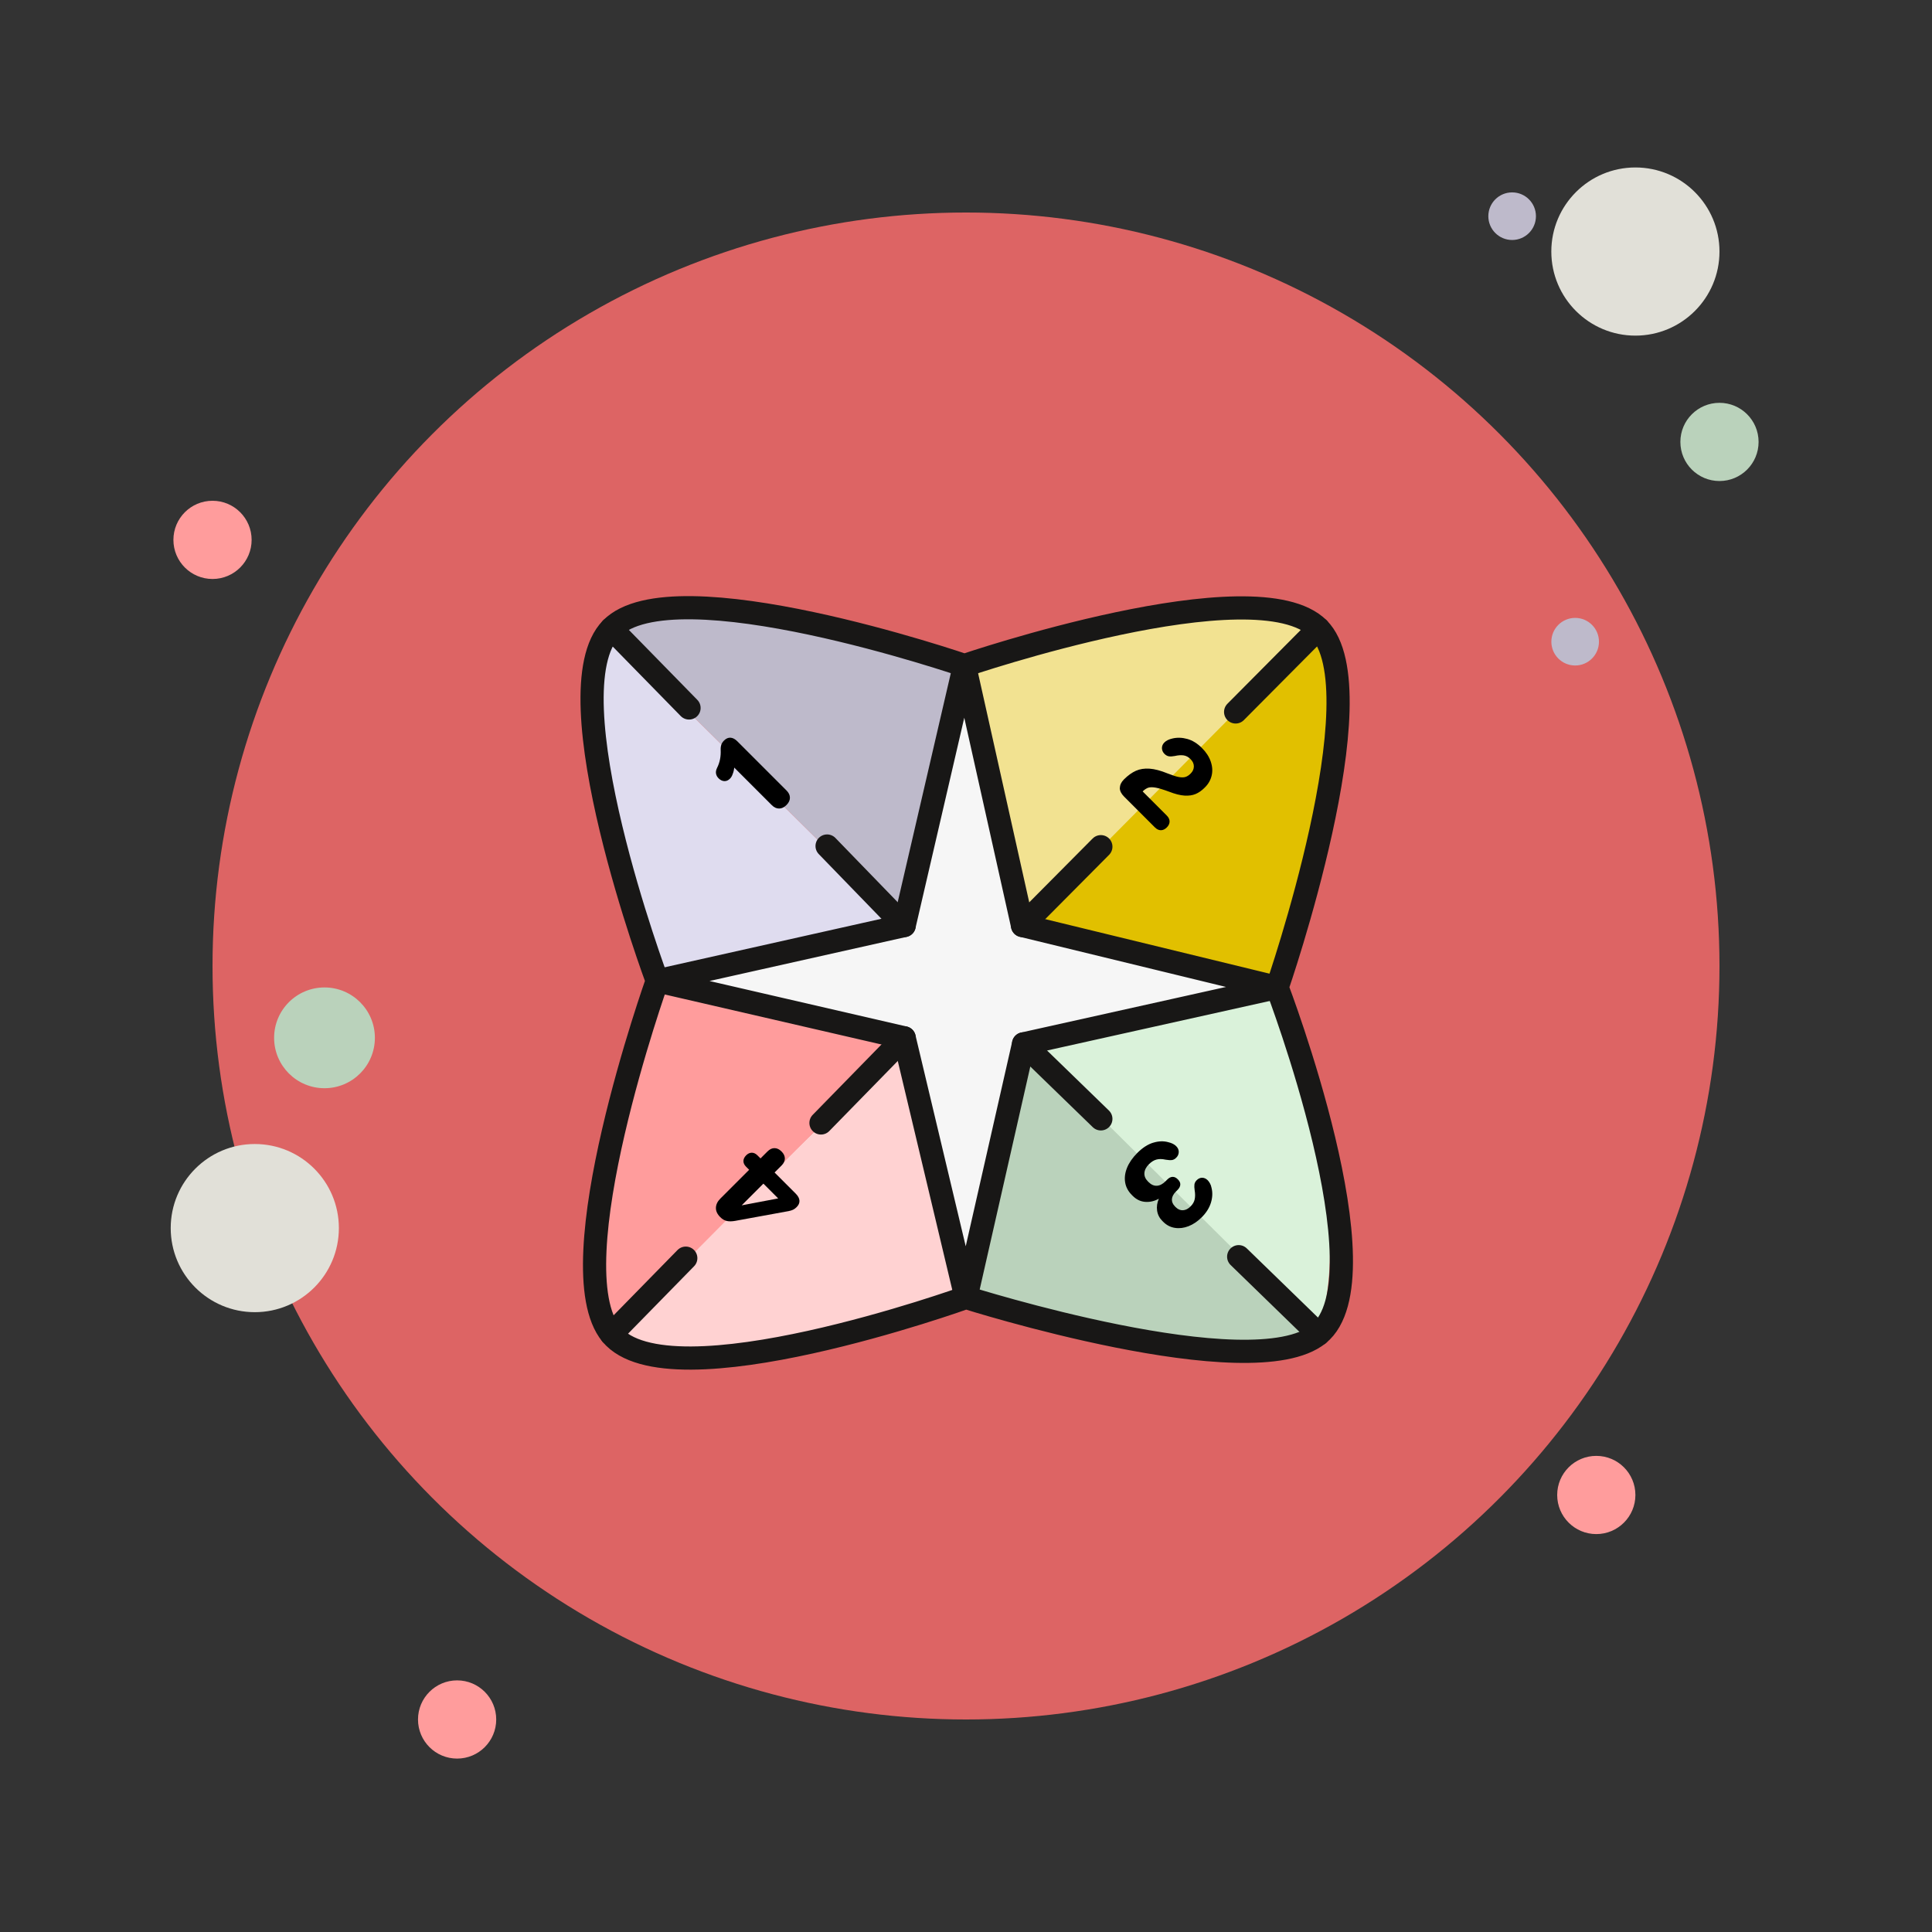 <?xml version="1.0" encoding="UTF-8"?>
<svg xmlns="http://www.w3.org/2000/svg" viewBox="0 0 500 500">
  <rect x="0" y="0" width="500" height="500" fill="#333333" stroke="none"/>
  <defs>
    <style>
      .cls-1 {
        fill: #ff9c9c;
      }

      .cls-2 {
        fill: #daf2da;
      }

      .cls-3 {
        fill: #f6f6f6;
      }

      .cls-4 {
        fill: #dfdcef;
      }

      .cls-5 {
        fill: #bebacb;
      }

      .cls-6 {
        fill: #bad2bb;
      }

      .cls-7 {
        fill: #dd6464;
      }

      .cls-8 {
        fill: #ffd2d2;
      }

      .cls-9 {
        fill: none;
        stroke: #181716;
        stroke-linecap: round;
        stroke-linejoin: round;
        stroke-width: 6px;
      }

      .cls-10 {
        fill: #f2e291;
      }

      .cls-11 {
        fill: #e1c000;
      }

      .cls-12 {
        fill: #e1e0d8;
      }
    </style>
  </defs>
  <g id="Ebene_2" data-name="Ebene 2">
    <circle class="cls-7" cx="250" cy="250" r="195"></circle>
    <circle class="cls-12" cx="423.24" cy="65.1" r="21.76"></circle>
    <circle class="cls-12" cx="65.94" cy="317.83" r="21.76"></circle>
    <circle class="cls-6" cx="83.98" cy="268.59" r="13.04"></circle>
    <circle class="cls-1" cx="413.12" cy="386.9" r="10.12"></circle>
    <circle class="cls-6" cx="445" cy="114.37" r="10.12"></circle>
    <circle class="cls-1" cx="118.3" cy="445" r="10.12"></circle>
    <circle class="cls-1" cx="55" cy="139.72" r="10.12"></circle>
    <circle class="cls-5" cx="391.34" cy="55.95" r="6.16"></circle>
    <circle class="cls-5" cx="407.65" cy="166.07" r="6.16"></circle>
  </g>
  <g id="Ebene_4" data-name="Ebene 4">
    <polygon class="cls-3" points="249.61 172.23 234 239.53 170.09 253.84 234 268.59 250 335.78 264.9 270.15 330.52 255.55 264.9 239.59 249.61 172.23"></polygon>
    <path class="cls-4" d="M170.09,253.84l63.91-14.31-77.51-76.85s-12.41,23.36,13.6,91.17Z"></path>
    <path class="cls-10" d="M250.31,173.84l16,65.18,74.91-76.35s-23.1-14.85-90.91,11.16Z"></path>
    <path class="cls-2" d="M328.81,255.55l-63.91,14.31,75.07,76.6s14.85-23.1-11.16-90.91Z"></path>
    <path class="cls-8" d="M248.23,334.06l-14.31-63.91-76.6,75.07s23.1,14.85,90.91-11.16Z"></path>
    <path class="cls-5" d="M156.49,162.67l77.51,76.85,16.31-65.69s-66.12-26.15-93.82-11.16Z"></path>
    <path class="cls-11" d="M342.51,161.35l-76.85,77.51,65.69,16.31s26.15-66.12,11.16-93.82Z"></path>
    <path class="cls-6" d="M342.05,345.91l-77.51-76.85-16.31,65.69s66.12,26.15,93.82,11.16Z"></path>
    <path class="cls-1" d="M158.74,345.29l76.85-77.51-65.69-16.31s-26.15,66.12-11.16,93.82Z"></path>
  </g>
  <g id="Ebene_3" data-name="Ebene 3">
    <path class="cls-9" d="M250,335.78s-76.83,27.67-91.79,9.51c-14.46-17.55,11.88-91.45,11.88-91.45,0,0-27.95-74.83-11.88-91.17,16.04-16.31,91.4,9.56,91.4,9.56,0,0,75.43-25.74,91.61-9.56,15.92,15.92-10.7,92.88-10.7,92.88,0,0,28.69,75.19,10.7,89.74-17.29,13.97-91.22-9.51-91.22-9.51Z"></path>
    <polygon class="cls-9" points="170.09 253.84 234 239.53 249.61 172.23 264.63 239.53 330.52 255.55 264.9 270.15 250 335.78 234 268.59 170.09 253.84"></polygon>
    <line class="cls-9" x1="284.9" y1="219.12" x2="264.63" y2="239.53"></line>
    <line class="cls-9" x1="341.22" y1="162.67" x2="319.78" y2="184.25"></line>
    <line class="cls-9" x1="214.05" y1="218.95" x2="234" y2="239.53"></line>
    <line class="cls-9" x1="158.21" y1="162.67" x2="178.32" y2="183.22"></line>
    <line class="cls-9" x1="284.9" y1="289.56" x2="264.9" y2="270.15"></line>
    <line class="cls-9" x1="341.22" y1="345.29" x2="320.57" y2="325.23"></line>
    <line class="cls-9" x1="212.47" y1="290.62" x2="234" y2="268.59"></line>
    <line class="cls-9" x1="158.21" y1="345.29" x2="177.48" y2="325.61"></line>
    <path d="M201.64,209.25c-.67,0-1.3-.28-1.89-.87l-9.73-9.73c-.06.6-.2,1.18-.43,1.74-.15.45-.38.83-.68,1.13-.45.45-.94.66-1.47.63-.53-.03-1.02-.27-1.47-.72-.38-.38-.6-.8-.67-1.26-.07-.46.03-.94.28-1.44.36-.72.62-1.48.77-2.26.15-.78.2-1.59.16-2.42-.02-.5.04-.94.17-1.32.13-.38.36-.74.69-1.07.54-.54,1.11-.79,1.71-.74.6.05,1.17.36,1.73.92l12.74,12.74c.59.59.88,1.21.88,1.88,0,.66-.3,1.3-.91,1.9s-1.22.89-1.89.89Z"></path>
    <path d="M289.83,203.91c0-.76.34-1.49,1.03-2.18l.02-.02c1.03-1.03,2.06-1.77,3.09-2.23,1.03-.46,2.21-.64,3.54-.55,1.33.09,2.89.51,4.68,1.24,1.21.48,2.16.79,2.86.92s1.28.12,1.73-.01c.45-.14.89-.42,1.31-.84l.07-.07c.53-.53.8-1.13.81-1.81.01-.68-.27-1.31-.86-1.9-.56-.56-1.16-.88-1.81-.97-.65-.09-1.4-.04-2.26.16-.63.12-1.15.15-1.55.08-.4-.07-.77-.28-1.12-.62-.42-.42-.64-.91-.66-1.47-.01-.56.2-1.06.63-1.49.48-.48,1.17-.82,2.06-1.02,1.24-.3,2.53-.26,3.87.11s2.61,1.16,3.8,2.35c1.09,1.09,1.84,2.25,2.27,3.5.43,1.25.51,2.45.24,3.61-.27,1.16-.84,2.17-1.7,3.03l-.14.14c-.74.74-1.51,1.28-2.32,1.62-.81.34-1.76.48-2.87.41s-2.46-.41-4.04-1.03c-1.43-.53-2.56-.87-3.37-1.02-.81-.15-1.46-.15-1.95,0-.48.15-.97.48-1.47.97l6.22,6.22c.5.5.75,1.02.75,1.56,0,.54-.24,1.06-.72,1.54s-1,.72-1.54.72c-.54,0-1.06-.25-1.56-.75l-7.97-7.97c-.72-.72-1.09-1.47-1.1-2.23Z"></path>
    <path d="M298.46,295.73c1.4-.43,2.7-.47,3.93-.12.86.2,1.53.54,2.01,1.02.45.45.67.96.66,1.52-.02.56-.23,1.05-.66,1.47-.35.35-.72.55-1.12.6-.4.05-.95.02-1.64-.1-.89-.2-1.67-.21-2.34-.03-.67.17-1.32.58-1.96,1.21-.72.72-1.11,1.48-1.17,2.27-.05.79.25,1.51.89,2.16l.2.2c.66.66,1.38.98,2.14.94.76-.04,1.52-.43,2.27-1.19l.41-.41c.45-.45.91-.69,1.38-.7.47-.02.93.2,1.38.66s.65.89.62,1.35c-.02.46-.26.92-.71,1.37l-.41.41c-.66.66-1.01,1.33-1.05,2-.04.67.23,1.29.8,1.87l.18.18c.57.57,1.2.84,1.89.8.69-.04,1.35-.37,1.98-1.01.56-.56.91-1.17,1.05-1.84.14-.67.14-1.44-.01-2.32-.09-.6-.11-1.1-.06-1.5.05-.4.25-.77.58-1.1.42-.42.89-.64,1.41-.64.52,0,1,.21,1.44.64.21.21.41.49.6.83.19.34.32.73.4,1.16.3,1.21.25,2.48-.16,3.82-.41,1.34-1.2,2.6-2.38,3.78-1.07,1.07-2.21,1.84-3.42,2.31-1.21.47-2.38.61-3.53.43-1.15-.18-2.15-.7-3.01-1.56l-.23-.23c-.75-.75-1.21-1.64-1.36-2.67-.15-1.03,0-2.05.45-3.08-1.15.63-2.32.9-3.53.81-1.21-.09-2.29-.61-3.24-1.56l-.2-.2c-.97-.97-1.55-2.06-1.75-3.27-.2-1.21-.04-2.48.49-3.79.53-1.31,1.42-2.6,2.67-3.85,1.33-1.33,2.69-2.21,4.08-2.64Z"></path>
    <path d="M203.12,299.81c0,.64-.28,1.25-.85,1.82l-1.81,1.81,5.48,5.48c.6.6.92,1.2.96,1.8.04.6-.21,1.16-.74,1.69-.29.29-.59.51-.9.66-.32.15-.7.27-1.15.36l-13.85,2.53c-.84.15-1.56.16-2.16.03-.6-.13-1.17-.46-1.71-1.01-.77-.77-1.14-1.58-1.11-2.42.03-.84.41-1.63,1.13-2.35l7.47-7.47-.79-.79c-.47-.47-.7-.96-.69-1.48,0-.52.25-1.01.71-1.48.44-.44.92-.66,1.44-.67.52,0,1.01.22,1.48.69l.79.79,1.81-1.81c.57-.57,1.18-.86,1.82-.85.64,0,1.25.3,1.82.87s.84,1.16.85,1.8ZM197.56,306.33l-5.61,5.61,9.44-1.79-3.82-3.82Z"></path>
  </g>
</svg>
